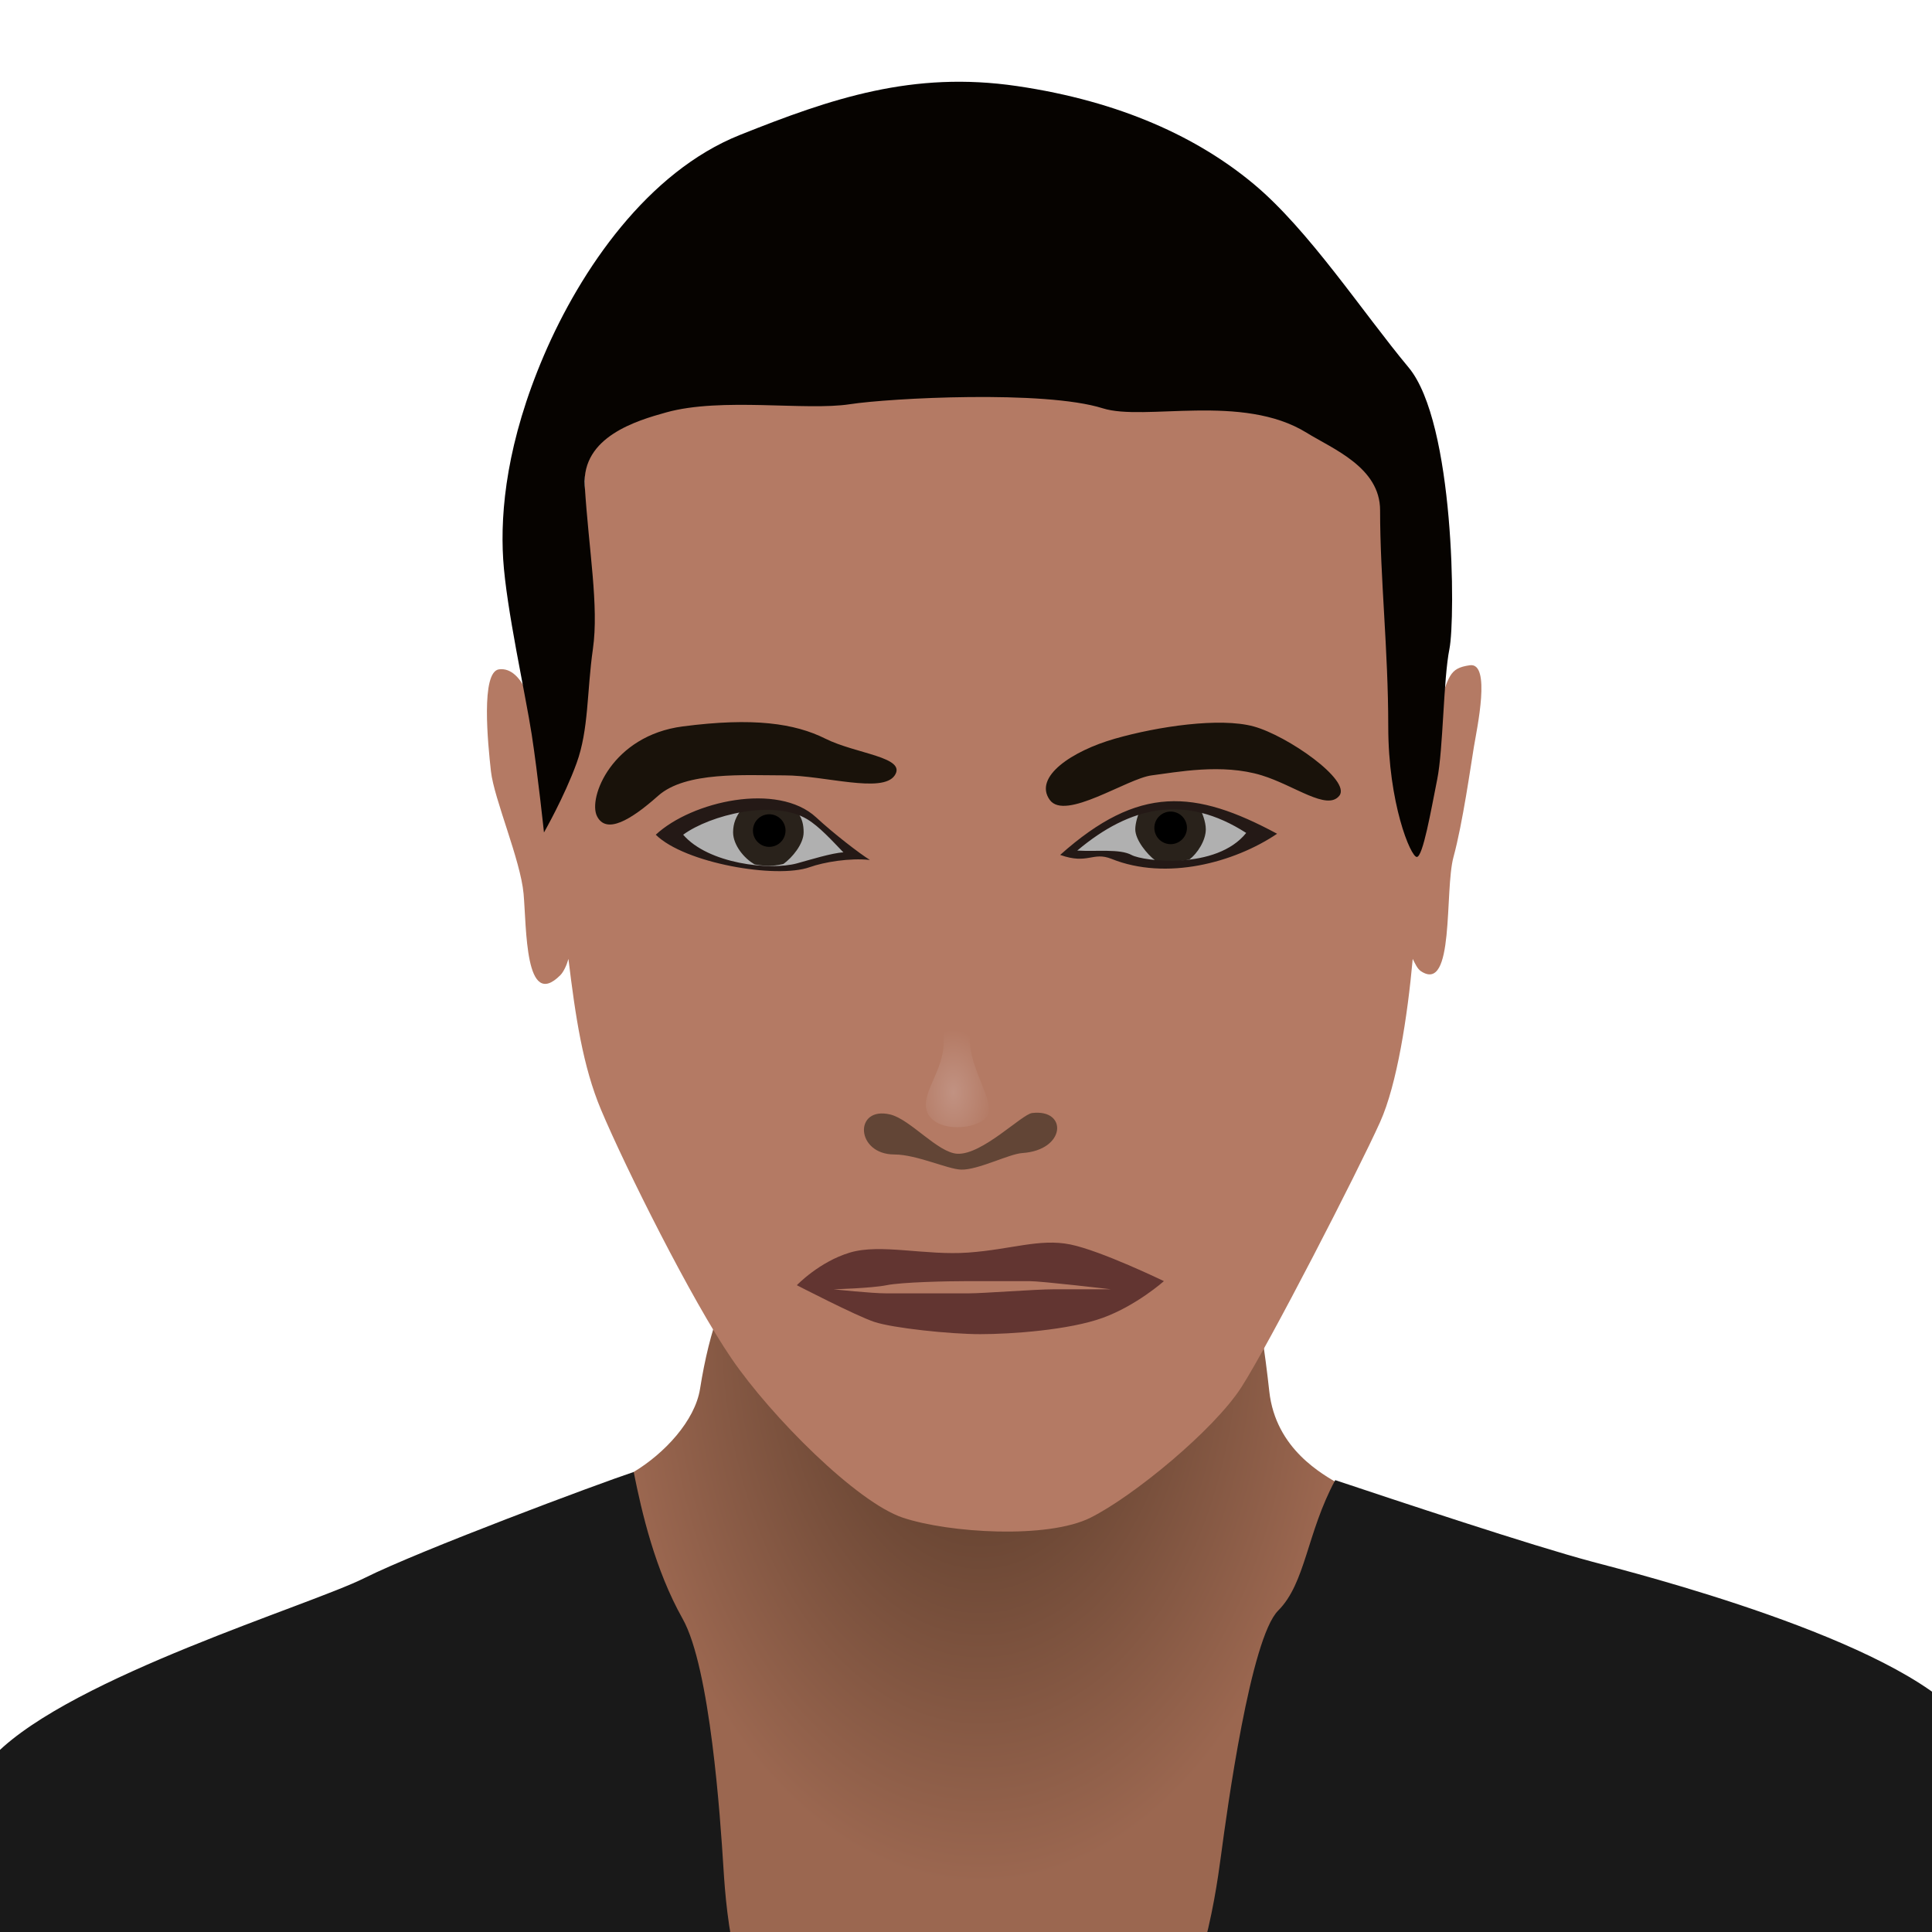 <?xml version="1.0"?>
<!DOCTYPE svg PUBLIC "-//W3C//DTD SVG 1.0//EN" "http://www.w3.org/TR/2001/REC-SVG-20010904/DTD/svg10.dtd">
<svg xmlns="http://www.w3.org/2000/svg" xmlns:xlink="http://www.w3.org/1999/xlink" xmlns:sodipodi="http://sodipodi.sourceforge.net/DTD/sodipodi-0.dtd" xmlns:inkscape="http://www.inkscape.org/namespaces/inkscape" xmlns:realworld="http://www.rw-designer.com/export-svg" width="450px" height="450px">
  <defs>
    <radialGradient id="G0" cx="49.549%" cy="22.18%" r="50%">
      <stop offset="0%" stop-color="#4f3424" />
      <stop offset="100%" stop-color="#9b6750" />
    </radialGradient>
    <radialGradient id="G1" cx="45.25%" cy="68.007%" r="50%">
      <stop offset="0%" stop-color="#c19282" />
      <stop offset="100%" stop-color="#b47a64" />
    </radialGradient>
  </defs>
  <g inkscape:groupmode="layer" inkscape:label="nepojemenovaný">
    <path id="neck" d="M 163.057 323.472C 172.068 266.64 205.43 282.995 226.144 282.638C 267.573 281.924 287.376 248.685 295.636 324.028C 297.133 337.687 308.256 343.448 311.95 345.7C 313.675 346.752 293.204 391.766 292 400.8C 290.571 411.514 283.457 462.286 280.6 473C 277.743 483.714 264.05 511.236 234.05 511.95C 204.05 512.664 189.678 498.207 173.25 485.35C 156.822 472.493 163.279 434.814 161.85 414.1C 160.421 393.386 144.538 344.688 147.6 342.85C 154.743 338.564 161.874 330.934 163.057 323.472 z" fill="url(#G0)" fill-rule="evenodd" />
    <path id="shirt" d="M -27.188 500.875C -27.188 500.875 -22.22 429.76 -0.978 408.517C 17.072 390.467 72.043 373.979 84.9 367.55C 97.757 361.121 139.05 345.7 147.6 342.85C 149.5 352.35 152.571 365.621 159 377.05C 165.429 388.479 167.786 423.571 168.5 435C 169.214 446.429 171.079 469.407 184.65 481.55C 196.718 492.348 206.221 505.3 222.65 505.3C 239.079 505.3 259.74 486.842 266.35 480.6C 279.207 468.457 282.971 442.864 284.4 432.15C 285.829 421.436 291.271 381.579 297.7 375.15C 304.129 368.721 304.35 357.1 311 344.75C 325.25 349.5 356.6 359.95 370.85 363.75C 380.463 366.313 441.803 381.812 457.379 400.592C 471.928 418.135 475.311 502.359 475.311 502.359C 475.311 502.359 269.293 534.054 222.65 534.75C 174.793 535.464 -27.188 500.875 -27.188 500.875 z" fill="#191919" fill-rule="evenodd" />
    <path id="ears" d="M 308.15 89.4C 321.007 92.971 331.186 105.507 331.9 122.65C 332.357 133.621 331.662 158.895 330.95 178.7C 332.134 174.167 333.211 169.631 334.75 165.4C 337.607 157.543 337.35 155.664 342.35 154.95C 347.35 154.236 344.014 169.664 343.3 173.95C 342.586 178.236 340.693 191.743 338.55 199.6C 336.407 207.457 338.879 231.486 330.95 226.2C 330.136 225.657 329.608 224.452 329.05 223.35C 327.845 236.692 325.401 252.571 321.45 261.35C 316.331 272.726 295.579 313.1 289.15 323.1C 282.721 333.1 264 348.5 254 353.5C 244 358.5 221.014 357.071 210.3 353.5C 199.586 349.929 179.686 330.021 170.4 316.45C 161.114 302.879 145.714 272.071 140 258.5C 135.755 248.418 134.025 236.709 132.4 223.35C 131.998 224.817 131.261 226.389 130.5 227.15C 122.216 235.434 122.664 216.007 121.95 208.15C 121.236 200.293 115.064 186.079 114.35 179.65C 113.636 173.221 111.939 156.439 116.25 155.9C 121.964 155.186 124.8 165.864 124.8 170.15C 124.8 173.738 126.996 177.184 128.809 183.475C 129.017 173.974 131.478 174.78 134.3 162.55C 138.586 143.979 136.2 127.678 136.2 111.25C 136.2 94.822 146.136 87.507 161.85 84.65C 177.564 81.793 201.2 81.329 231.2 79.9C 261.2 78.471 295.293 85.829 308.15 89.4 z" fill="#b47a64" fill-rule="evenodd" />
    <path id="hair" d="M 126.7 82.75C 135.271 62.75 150.871 40.021 172.3 31.45C 193.729 22.879 212.614 16.479 236.9 20.05C 261.186 23.621 279.143 32.136 292 42.85C 304.857 53.564 317.386 72.743 328.1 85.6C 338.814 98.457 339.029 144.007 337.6 151.15C 336.171 158.293 336.179 174.407 334.75 181.55C 333.321 188.693 331.429 199.6 330 199.6C 328.571 199.6 323.35 187.057 323.35 169.2C 323.35 151.343 321.45 134.629 321.45 118.85C 321.45 108.85 310.423 104.56 304.35 100.8C 289.35 91.514 266.602 98.18 256.85 95.1C 243.279 90.814 207.236 92.721 197.95 94.15C 187.671 95.731 168.057 92.479 155.2 96.05C 148.318 97.962 135.486 101.721 136.2 113.15C 137.137 128.138 139.529 141.15 138.1 151.15C 136.671 161.15 137.157 169.893 134.3 177.75C 131.443 185.607 126.7 193.9 126.7 193.9C 126.7 193.9 125.279 180.386 123.85 171.1C 122.421 161.814 117.914 141.679 117.2 130.25C 116.486 118.821 118.129 102.75 126.7 82.75 z" fill="#060300" fill-rule="evenodd" />
    <path id="eyebrows" d="M 159 169.2C 175.428 167.057 185.107 168.479 192.25 172.05C 199.393 175.621 211.257 176.314 208.4 180.6C 205.543 184.886 192.036 180.6 182.75 180.6C 173.464 180.6 159.729 179.636 153.3 185.35C 146.871 191.064 141.193 194.386 139.05 190.1C 136.907 185.814 142.572 171.343 159 169.2 z M 259.7 172.05C 269.7 169.193 284.143 167.057 292 169.2C 299.857 171.343 314.807 181.779 311.95 185.35C 309.093 188.921 301.533 182.949 293.9 180.6C 284.614 177.743 273.964 179.886 268.25 180.6C 262.536 181.314 248.071 191.3 244.5 186.3C 240.672 180.941 249.7 174.907 259.7 172.05 z" fill="#19120a" fill-rule="evenodd" />
    <path id="mouth" d="M 225.5 291.75C 235.5 291.036 242.107 288.421 249.25 289.85C 256.393 291.279 271.1 298.4 271.1 298.4C 271.1 298.4 264.707 304.093 256.85 306.95C 248.993 309.807 235.493 310.75 228.35 310.75C 221.207 310.75 207.936 309.329 203.65 307.9C 199.364 306.471 185.6 299.35 185.6 299.35C 185.6 299.35 190.807 293.893 197.95 291.75C 205.093 289.607 215.5 292.464 225.5 291.75 z M 206.5 299.35C 210.071 298.636 220.5 298.4 225.5 298.4C 230.551 298.4 236.893 298.4 239.75 298.4C 242.607 298.4 258.75 300.3 258.75 300.3C 258.75 300.3 249.736 300.3 245.45 300.3C 241.164 300.3 229.071 301.25 225.5 301.25C 221.929 301.25 210.071 301.25 206.5 301.25C 202.929 301.25 194.15 300.3 194.15 300.3C 194.15 300.3 202.929 300.064 206.5 299.35 z" fill="#623531" fill-rule="evenodd" />
    <path id="eyes" d="M 185.143 188.864C 178.714 186.721 168.212 188.218 164.911 189.58C 159.676 191.74 157.357 194.403 157.357 194.403C 157.357 194.403 159.502 199.151 173.052 201.585C 177.973 202.469 182.789 202.481 188.957 200.766C 192.62 199.747 197.655 198.334 197.655 198.334C 197.655 198.334 191.572 191.007 185.143 188.864 z M 260.263 190.83C 265.977 187.973 273 186.007 280.143 188.15C 287.286 190.293 293.172 194.343 293.172 194.343C 293.172 194.343 289.843 197.675 281.39 200.232C 273.073 202.748 265.745 200.644 262.882 199.815C 258.576 198.567 249.487 198.332 249.487 198.332C 249.487 198.332 254.549 193.687 260.263 190.83 z" fill="#b0b0b0" fill-rule="evenodd" />
    <path d="M 277.025 200.207C 278.866 198.806 280.857 195.796 280.857 193.15C 280.857 191.418 279.987 189.072 279.136 187.683C 279.136 187.683 275.891 187.116 273.087 187.116C 269.896 187.116 265.621 188.627 265.621 188.627C 265.003 189.792 264.428 191.804 264.428 193.15C 264.428 195.668 267.225 199.03 269.107 200.439C 269.107 200.439 270.568 200.718 272.586 200.718C 274.477 200.718 277.025 200.207 277.025 200.207 z" fill="#29221b" fill-rule="evenodd" />
    <path d="M 182.478 201.223C 184.447 199.835 187.18 196.612 187.18 193.864C 187.18 192.048 186.827 190.725 185.875 189.312C 185.081 188.135 180.274 187.809 177.553 187.809C 175.116 187.809 172.711 188.51 172.711 188.51C 171.457 190.147 170.751 191.765 170.751 193.864C 170.751 196.804 173.335 199.995 175.792 201.341C 175.792 201.341 177.457 201.676 179.054 201.676C 180.842 201.676 182.478 201.223 182.478 201.223 z" fill="#29221b" fill-rule="evenodd" />
    <path d="M 207.321 259.579C 212.022 260.681 218.434 268.532 223.023 268.732C 228.817 268.984 238.001 259.535 240.405 259.244C 248.718 258.236 248.297 267.892 238.137 268.564C 235.009 268.771 227.744 272.556 223.862 272.427C 220.669 272.321 213.457 268.9 208.329 268.9C 199.261 268.9 198.833 257.589 207.321 259.579 z" fill="#624536" fill-rule="evenodd" />
    <path d="M 152.742 194.422C 161.139 186.613 181.158 182.094 190.108 190.391C 194.205 194.189 200.184 198.788 202.619 200.299C 197.917 199.795 191.963 200.784 188.596 201.979C 180.787 204.75 159.459 201.055 152.742 194.422 z M 159.124 194.422C 165.421 189.804 180.2 186.109 188.009 190.811C 190.857 192.526 193.802 195.807 196.447 198.536C 193.928 198.62 188.289 200.371 185.616 201.097C 179.276 202.818 164.95 201.188 159.124 194.422 z M 246.934 199.125C 265.281 182.738 278.343 183.924 297.462 194.196C 287.428 200.965 271.616 205.161 258.91 200.055C 254.498 198.282 253.406 201.441 246.934 199.125 z M 250.913 198.116C 263.274 187.696 276.088 184.891 290.263 194.008C 283.316 202.677 266.297 200.629 263.566 199.145C 260.835 197.661 255.455 198.383 250.913 198.116 z" fill="#241916" fill-rule="evenodd" />
    <ellipse cx="179.171" cy="193.455" fill="#000000" rx="3.796" ry="3.796" />
    <ellipse cx="272.667" cy="192.826" fill="#000000" rx="3.796" ry="3.796" />
    <path d="M 216.238 259.569C 218.616 263.793 227.638 263.132 229.894 260.044C 232.15 256.957 225.618 249 225.856 241.519C 226.079 234.492 219.545 236.55 219.8 241.994C 220.156 249.594 213.717 255.09 216.238 259.569 z" fill="url(#G1)" fill-rule="evenodd" />
  </g>
</svg>
